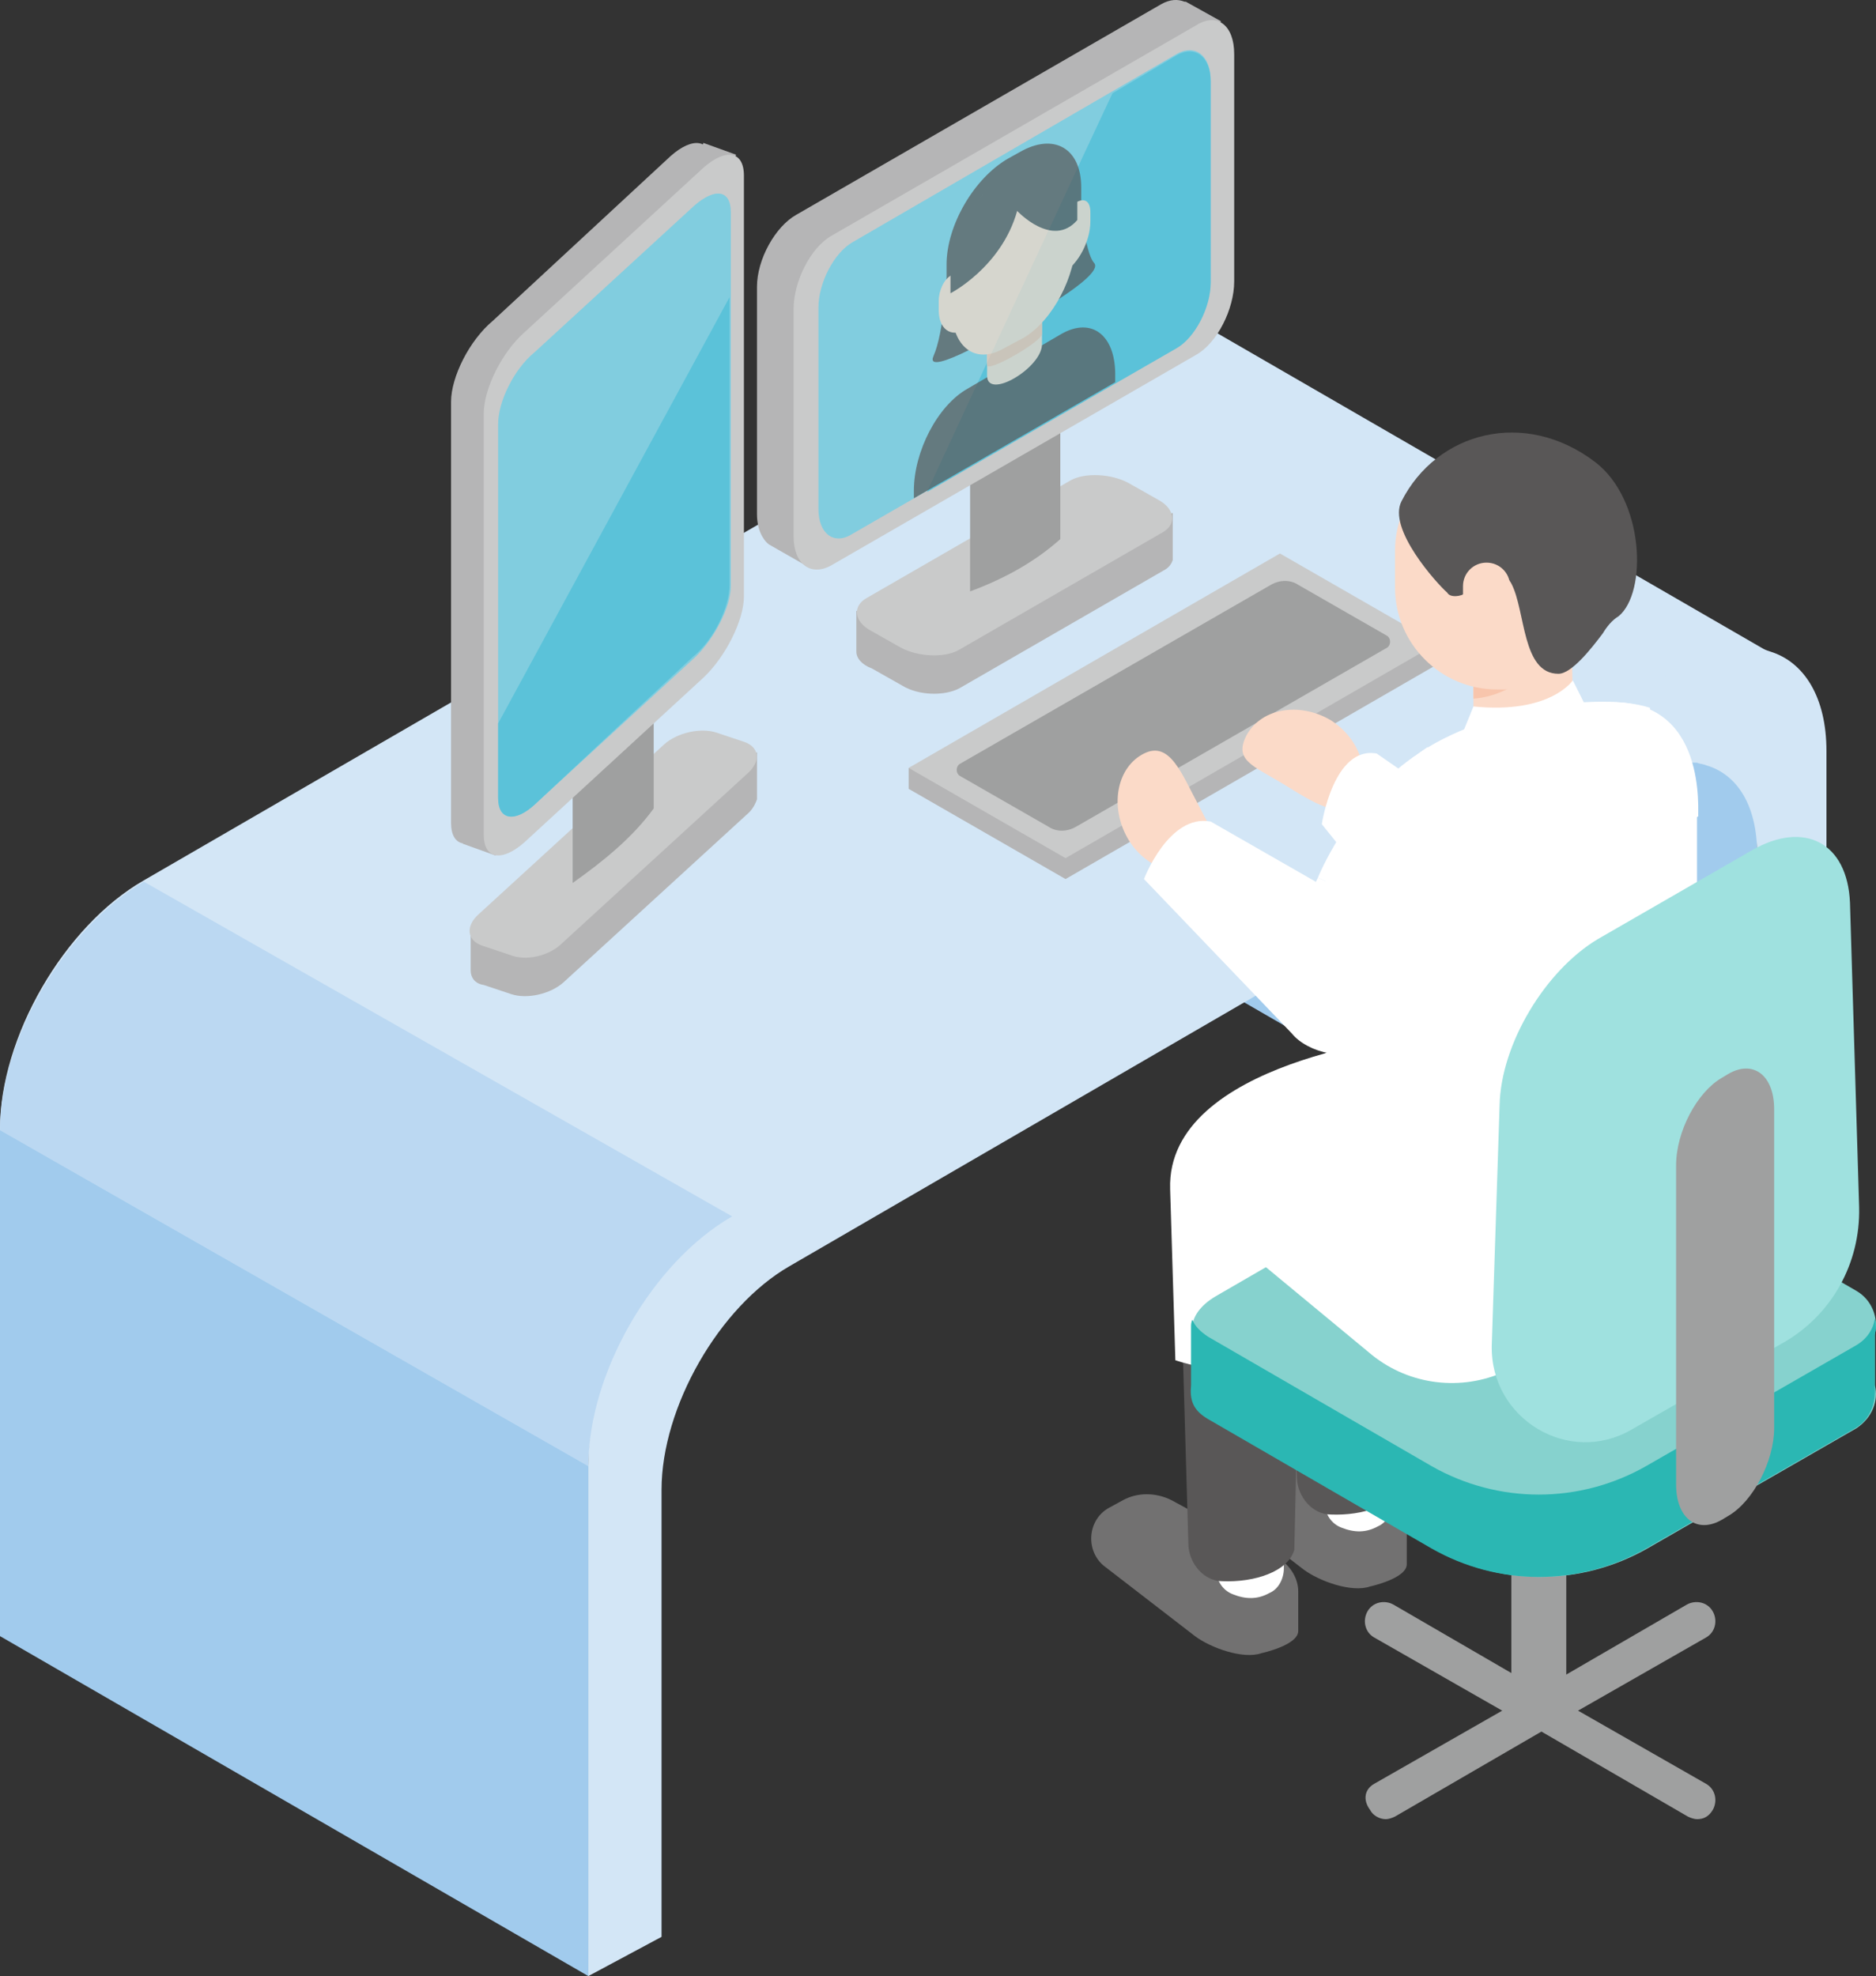 <?xml version="1.0" encoding="UTF-8"?><svg id="_レイヤー_2" xmlns="http://www.w3.org/2000/svg" xmlns:xlink="http://www.w3.org/1999/xlink" viewBox="0 0 143.49 151.13"><rect x="0" y="0" width="143.49" height="151.13" fill="#333333" stroke="none"/><defs><clipPath id="clippath"><path d="m65.2,40.83l24.8-14.3c1.4-.8,2.6-3.1,2.6-5V6.13c0-1.9-1.2-2.8-2.6-2l-24.8,14.4c-1.4.8-2.6,3.1-2.6,5v15.4c0,1.9,1.2,2.8,2.6,1.9Z" style="fill:none; stroke-width:0px;"/></clipPath></defs><g id="_レイヤー_2-2"><path d="m83.7,25.33l11,6.3h0c0-7-4.9-9.8-11-6.3Z" style="fill:#b5b5b6; stroke-width:0px;"/><path d="m78.4,28.33l11,6.3h0c0-7-4.9-9.8-11-6.3Z" style="fill:#c9caca; stroke-width:0px;"/><path d="m123.4,54.23l-34-19.6v38.7l45,26v-38.7c-.1-7-5-9.9-11-6.4Z" style="fill:#a1cbed; stroke-width:0px;"/><path d="m91.8,24.73c-2-1.4-4.9-1.3-8.1.5L11,67.33c-6.1,3.5-11,12-11,19v38.7h0l45,26v-38.7c0-7,4.9-15.5,11-19l72.7-42.1c2.9-1.6,5.4-1.9,7.4-.9l-44.3-25.6h0Z" style="fill:#d3e6f6; stroke-width:0px;"/><path d="m0,86.43l45,25.7h0c.1-6.8,4.8-14.9,10.7-18.5l.3-.6-45-25.6c-6,3.5-11,12-11,19h0Z" style="fill:#bbd8f2; stroke-width:0px;"/><path d="m45,151.13v-39c0-7.1,4.9-15.6,11-19.1l72.7-42.1c.4-.2.7-.4,1.1-.6.2-.1.3-.1.5-.2.2-.1.4-.2.6-.2.2-.1.4-.1.6-.2.1,0,.3-.1.4-.1.2-.1.5-.1.7-.1h1.1c.3,0,.5,0,.8.1h.1c.3,0,.5.1.8.2h0c2.6.8,4.3,3.5,4.3,7.6v38.9l-5.3,3.1v-34.1c0-3.7-1.5-6.1-3.9-6.8h0c-.2-.1-.5-.1-.7-.2h0c-.2,0-.5,0-.7-.1h-1c-.2,0-.4.1-.6.1-.1,0-.2.1-.3.1-.2,0-.4.1-.6.2-.2.1-.3.1-.5.2-.1.1-.3.1-.4.2-.3.1-.6.3-1,.5l-64.3,37.3c-5.4,3.1-9.8,10.8-9.8,17.1v34.2l-5.6,3h0Z" style="fill:#d3e6f6; stroke-width:0px;"/><polygon points="0 86.43 0 125.13 45 151.13 45 112.13 0 86.43" style="fill:#a1cbed; stroke-width:0px;"/><path d="m65.5,49.83s0-.1,0,0v-3.1l8.9-2.8,7.5-4.3c1.1-.6,3.1-.6,4.4.2l.5.3,2.9-.9v3.6h0c-.1.3-.3.6-.7.8l-15.6,9c-1.1.6-3.1.6-4.4-.2l-2.3-1.3c-.8-.3-1.2-.8-1.2-1.3h0Z" style="fill:#b5b5b6; stroke-width:0px;"/><path d="m73.3,49.73l15.6-9c1.1-.6,1-1.8-.3-2.5l-2.3-1.3c-1.3-.7-3.3-.8-4.4-.2l-15.6,9c-1.1.6-1,1.8.3,2.5l2.3,1.3c1.3.7,3.3.8,4.4.2Z" style="fill:#c9caca; stroke-width:0px;"/><path d="m74.2,45.23c2.7-1,5-2.3,6.9-4v-15.1l-6.9,4v15.1Z" style="fill:#9fa0a0; stroke-width:0px;"/><path d="m60.9,16.43L88.8.33c.7-.4,1.3-.4,1.8-.2h.1l2.7,1.5-1.6,2.1v16.1c0,2.2-1.3,4.7-2.9,5.6l-24.5,14.1-2.8,3.7-2.8-1.6h0c-.5-.4-.9-1.2-.9-2.3v-17.4c0-2.1,1.4-4.6,3-5.5h0Z" style="fill:#b5b5b6; stroke-width:0px;"/><path d="m63.6,43.23l27.9-16.1c1.6-.9,2.9-3.5,2.9-5.6V4.13c0-2.2-1.3-3.2-2.9-2.2l-27.9,16.1c-1.6.9-2.9,3.5-2.9,5.6v17.4c0,2.1,1.3,3.1,2.9,2.2Z" style="fill:#c9caca; stroke-width:0px;"/><path d="m65.2,40.83l24.8-14.3c1.4-.8,2.6-3.1,2.6-5V6.13c0-1.9-1.2-2.8-2.6-2l-24.8,14.4c-1.4.8-2.6,3.1-2.6,5v15.4c0,1.9,1.2,2.8,2.6,1.9Z" style="fill:#81cddf; stroke-width:0px;"/><path d="m70.9,37.63h0l19.1-11c1.4-.8,2.6-3.1,2.6-5V6.23c0-1.9-1.2-2.8-2.6-2l-4.9,2.9h0c0-.1-14.2,30.5-14.2,30.5Z" style="fill:#5bc2d9; stroke-width:0px;"/><g style="clip-path:url(#clippath);"><g style="opacity:.7;"><path d="m85.3,37.23l-15.4,8.9v-8.6c0-3,1.8-6.5,4.1-7.8l7.2-4.2c2.3-1.3,4.1.1,4.1,3.1v8.6h0Z" style="fill:#595757; stroke-width:0px;"/><path d="m79.7,26.33c0,1.8-4.2,4.3-4.2,2.4v-5.5l4.2-2.4v5.5Z" style="fill:#fbdac8; stroke-width:0px;"/><path d="m79.7,25.53c0,.6-4.2,3-4.2,2.4v-5.5l4.2-2.4v5.5Z" style="fill:#f8c5ac; stroke-width:0px;"/><path d="m83.7,20.13c-.8-.9-1-4.8-1-4.8v-1c0-3-2.1-4.2-4.7-2.7l-.9.5c-2.6,1.5-4.7,5.1-4.7,8.1v1s-.2,4.2-1,6,5.9-2.2,5.9-2.2v-1.8c.2-.1.3-.2.5-.3v1.8c.1,0,6.7-3.6,5.9-4.6h0Z" style="fill:#595757; stroke-width:0px;"/><path d="m78.3,25.83l-1.5.8c-2.2,1.3-4-.1-4-3v-2.5c0-2.9,1.8-6.4,4-7.6l1.5-.8c2.2-1.3,4,.1,4,3v2.5c0,2.9-1.8,6.3-4,7.6Z" style="fill:#fbdac8; stroke-width:0px;"/><path d="m81.4,20.83l-.2.1v-3.4c0-.8.5-1.6,1-2l.2-.1c.6-.3,1,0,1,.8v.7c0,1.5-.9,3.2-2,3.9Z" style="fill:#fbdac8; stroke-width:0px;"/><path d="m73.8,25.23l.2-.1v-3.4c0-.8-.5-1.1-1-.8l-.2.1c-.6.3-1,1.2-1,2v.7c0,1.4.9,2.1,2,1.5Z" style="fill:#fbdac8; stroke-width:0px;"/><path d="m78.1,12.63l-.9.5c-2.5,1.4-4.5,4.9-4.5,7.7v1.6s3.9-2,5.1-6.3c0,0,2.7,2.9,4.6.7v-2.3c-.2-2.4-2.1-3.2-4.3-1.9Z" style="fill:#595757; stroke-width:0px;"/></g></g><path d="m34.5,30.73v32.2c0,1.9,1.4,2.1,3.1.6l13.7-12.6c1.7-1.6,3.1-4.4,3.1-6.2V12.53c0-1.9-1.4-2.1-3.1-.6l-13.6,12.6c-1.8,1.5-3.2,4.3-3.2,6.2Z" style="fill:#b5b5b6; stroke-width:0px;"/><polygon points="53.8 10.93 56.3 11.83 37.9 65.43 35.4 64.53 53.8 10.93" style="fill:#b5b5b6; stroke-width:0px;"/><path d="m36,74.23h0v-3.1l8.1-5.1,6.8-6.2c1-.9,2.8-1.3,4-.9l.4.2,2.6-1.6v3.6h0c-.1.3-.3.7-.6,1l-14.2,13c-1,.9-2.8,1.3-4,.9l-2.1-.7c-.7-.1-1-.6-1-1.1h0Z" style="fill:#b5b5b6; stroke-width:0px;"/><path d="m43,72.13l14.2-13c1-.9.9-2-.3-2.4l-2.1-.7c-1.2-.4-3,0-4,.9l-14.2,13c-1,.9-.9,2,.3,2.4l2.1.7c1.2.5,3,.1,4-.9Z" style="fill:#c9caca; stroke-width:0px;"/><path d="m43.8,67.53c2.4-1.7,4.6-3.5,6.2-5.7v-15.1l-6.2,5.7v15.1Z" style="fill:#9fa0a0; stroke-width:0px;"/><path d="m37,31.63v32.2c0,1.9,1.4,2.1,3.1.6l13.7-12.6c1.7-1.6,3.1-4.4,3.1-6.2V13.43c0-1.9-1.4-2.1-3.1-.6l-13.7,12.6c-1.7,1.5-3.1,4.3-3.1,6.2Z" style="fill:#c9caca; stroke-width:0px;"/><path d="m38.1,32.43v28.6c0,1.7,1.2,1.9,2.8.5l12.2-11.2c1.5-1.4,2.8-3.9,2.8-5.5v-28.6c0-1.7-1.2-1.9-2.8-.5l-12.2,11.2c-1.6,1.3-2.8,3.8-2.8,5.5Z" style="fill:#81cddf; stroke-width:0px;"/><path d="m55.8,22.73h0v22c0,1.7-1.2,4.2-2.8,5.5l-12.1,11.3c-1.5,1.4-2.8,1.2-2.8-.5v-5.7h0l17.7-32.6h0Z" style="fill:#5bc2d9; stroke-width:0px;"/><polygon points="107.9 49.73 97.9 43.93 74.1 57.73 69.5 58.73 69.5 60.33 81.5 67.23 109.9 50.83 109.9 49.23 107.9 49.73" style="fill:#b5b5b6; stroke-width:0px;"/><polygon points="109.9 49.23 81.5 65.63 69.5 58.73 97.9 42.33 109.9 49.23" style="fill:#c9caca; stroke-width:0px;"/><path d="m106.1,49.53l-23.8,13.7c-.7.4-1.5.4-2.1,0l-6.8-3.9c-.3-.2-.3-.7,0-.9l23.8-13.7c.7-.4,1.5-.4,2.1,0l6.8,3.9c.3.2.3.7,0,.9h0Z" style="fill:#9fa0a0; stroke-width:0px;"/><path d="m106,114.03l-8.1-4.4c-1.2-.6-2.6-.6-3.7,0l-1.1.6c-1.6.9-1.8,3.2-.4,4.4l7,5.4c1.2.9,3.7,1.8,5.1,1.3,0,0,2.8-.6,2.8-1.7v-3c0-1.1-.7-2.1-1.6-2.6h0Z" style="fill:#727171; stroke-width:0px;"/><path d="m105.4,116.73c-.9.5-1.8.5-2.8.1-.8-.3-1.3-1.1-1.3-2v-5.8h5.2v5.8c0,.8-.4,1.6-1.1,1.9h0Z" style="fill:#fff; stroke-width:0px;"/><path d="m101.8,115.83c2.4.1,5-.7,5.5-2.4l.6-27.2-9.5-.6.8,27.5c.1,1.4,1.2,2.7,2.6,2.7h0Z" style="fill:#595757; stroke-width:0px;"/><path d="m97.7,119.13l-8.1-4.4c-1.2-.6-2.6-.6-3.7,0l-1.1.6c-1.6.9-1.8,3.2-.4,4.4l7,5.4c1.2.9,3.7,1.8,5.1,1.3,0,0,2.8-.6,2.8-1.7v-3c0-1.1-.7-2.1-1.6-2.6h0Z" style="fill:#727171; stroke-width:0px;"/><path d="m97.1,121.83c-.9.5-1.8.5-2.8.1-.8-.3-1.3-1.1-1.3-2v-5.8h5.2v5.8c0,.8-.4,1.6-1.1,1.9h0Z" style="fill:#fff; stroke-width:0px;"/><path d="m93.5,120.93c2.4.1,5-.7,5.5-2.4l.6-27.2-9.5-.6.8,27.5c.1,1.4,1.2,2.7,2.6,2.7h0Z" style="fill:#595757; stroke-width:0px;"/><path d="m89.9,104.03s11.1,4,17.2-5.1l1-19.7s-18.9,1.9-18.6,11.7c.3,9.8.4,13.1.4,13.1h0Z" style="fill:#fff; stroke-width:0px;"/><path d="m98.1,59.93c-2.3-1.4-3.8-1.8-2.7-3.8,1.2-2,4-2.4,6.3-1.1,2.3,1.4,3.2,4.1,2.1,6s-3.4.3-5.7-1.1Z" style="fill:#fbdac8; stroke-width:0px;"/><path d="m101.1,63.03s.9-6,4.2-5.4l7.8,5.4,5.3,7.2-3.2,4.2c-1,1.6-4.3.8-5.5-.7l-8.6-10.7h0Z" style="fill:#fff; stroke-width:0px;"/><path d="m105.1,136.43l9.8-5.6-9.8-5.6c-.7-.4-.9-1.3-.5-2s1.3-.9,2-.5l11.2,6.5,11.2-6.5c.7-.4,1.6-.2,2,.5s.2,1.6-.5,2l-9.8,5.6,9.8,5.6c.7.4.9,1.3.5,2-.3.5-.7.7-1.2.7-.2,0-.5-.1-.7-.2l-11.2-6.5-11.2,6.5c-.2.1-.5.2-.7.2-.5,0-1-.3-1.2-.7-.6-.8-.4-1.6.3-2h0Z" style="fill:#9fa0a0; stroke-width:0px;"/><path d="m117.7,131.83c1.1,0,2.1-.9,2.1-2.1v-40.1c0-1.1-.9-2.1-2.1-2.1-1.1,0-2.1.9-2.1,2.1v40.1c.1,1.1,1,2.1,2.1,2.1Z" style="fill:#9fa0a0; stroke-width:0px;"/><path d="m143.4,105.93v-3.9c.3-1.2-.2-2.6-1.4-3.3l-20.8-12c-1.9-1.1-5.1-.9-7.3.3l-20.9,12.1c-1.2.7-1.8,1.6-1.8,2.4h0v4.4h.2c-.4.9-.1,1.9,1.1,2.6l17.1,9.9c5.1,2.9,11.3,2.9,16.4,0l16-9.2c1.2-.8,1.7-2.1,1.4-3.3h0Z" style="fill:#86d2ce; stroke-width:0px;"/><path d="m143.4,100.83c-.1.8-.6,1.6-1.5,2.1l-16,9.2c-5.1,2.9-11.3,2.9-16.4,0l-17.1-9.9c-.6-.4-1-.8-1.2-1.3-.1.2-.1.4-.1.6h0v4.4h0c-.1,1.1.1,1.9,1.3,2.6l17.1,9.9c5.1,2.9,11.3,2.9,16.4,0l16-9.2c1.2-.7,1.6-2,1.5-3.2v-3.9c.1-.5.1-.9,0-1.3h0Z" style="fill:#2bb7b3; stroke-width:0px;"/><path d="m122.6,53.73l1.1,12,6.2-3.3c-.1,0,.9-9.3-7.3-8.7h0Z" style="fill:#fff; stroke-width:0px;"/><path d="m123.6,79.23l1.7-.9c2.7-1.5,4.5-4.3,4.5-7.4v-8.5l-6.2,3.3v13.5h0Z" style="fill:#fff; stroke-width:0px;"/><path d="m107.9,71.93l18.4-10.6-.1-7.2c-4.3-1.4-15.1.4-19.5,5l1.2,12.8h0Z" style="fill:#fff; stroke-width:0px;"/><path d="m107.3,92.73c8.7.6,17.7-2,19-7.4v-24.2l-22.9,10.2v17.2c0,2.2,1.7,4.1,3.9,4.2h0Z" style="fill:#fff; stroke-width:0px;"/><path d="m109.2,57.13l-.8,12.5-7.8,2.7s-.4-9,8.6-15.2h0Z" style="fill:#fff; stroke-width:0px;"/><path d="m112.7,55.63c0,2,7.6.8,7.6-1.2l-.1-7.1h-7.5v8.3Z" style="fill:#fbdac8; stroke-width:0px;"/><path d="m116.9,51.63l.8-4.3h-5v6.1c1.7-.1,3.3-1,4.2-1.8h0Z" style="fill:#f8c5ac; stroke-width:0px;"/><path d="m115.1,52.73h-.6c-4.3,0-7.8-3.5-7.8-7.8v-2.8c0-4.3,3.5-7.8,7.8-7.8h.6c4.3,0,7.8,3.5,7.8,7.8v2.8c0,4.3-3.5,7.8-7.8,7.8Z" style="fill:#fbdac8; stroke-width:0px;"/><path d="m110.7,45.33c.2.4,1.1.3,1.4,0,.9-.8,2.7-2.2,3.5-.7,1.1,2.1.8,6.9,3.6,6.9,1,0,2.5-1.9,3.4-3.1.3-.5.7-1,1.2-1.3,2.2-1.8,2-8.9-1.8-11.8-5.4-4.1-12.1-2.3-14.8,3-1.1,2.1,2.7,6.3,3.5,7h0Z" style="fill:#595757; stroke-width:0px;"/><path d="m115.4,49.53h-.9c-1.4,0-2.6-1.2-2.6-2.6v-2.1c0-1,.8-1.8,1.8-1.8h0c1,0,1.8.8,1.8,1.8l-.1,4.7h0Z" style="fill:#fbdac8; stroke-width:0px;"/><path d="m121.3,54.03l-1-2s-1.7,2.6-7.6,2l-1.1,2.7c.1-.1,8.5,1.8,9.7-2.7Z" style="fill:#fff; stroke-width:0px;"/><path d="m126.3,81.03v12.6c0,4.1-2.4,7.7-6.2,9.2l-5.3,2.2c-3.4,1.4-7.3.8-10.1-1.6l-15.1-12.5,15.8-13.9,20.9,4h0Z" style="fill:#fff; stroke-width:0px;"/><path d="m136.5,102.63l-11.7,6.7c-4.8,2.8-10.8-.8-10.7-6.4l.6-18.4c.1-4.7,3.5-10.3,7.5-12.7l11.8-6.8c4-2.3,7.3-.6,7.5,4l.7,23.3c.1,4.3-2.1,8.2-5.7,10.3h0Z" style="fill:#9fe1df; stroke-width:0px;"/><path d="m132.2,115.93l-.5.3c-1.9,1.1-3.5-.1-3.5-2.7v-24.4c0-2.6,1.6-5.6,3.5-6.7l.5-.3c1.9-1.1,3.5.1,3.5,2.7v24.4c0,2.5-1.6,5.6-3.5,6.7Z" style="fill:#9fa0a0; stroke-width:0px;"/><path d="m91.7,61.63c1.2,2.4,2.3,3.6.3,4.6-2,1.1-4.7,0-5.9-2.4s-.6-5.2,1.4-6.2,2.9,1.6,4.2,4h0Z" style="fill:#fbdac8; stroke-width:0px;"/><path d="m108.2,57.83c4.5,1.2,4.5,11.3,2.3,13.4l-9.7-4.1s2.3-5.8,7.4-9.3Z" style="fill:#fff; stroke-width:0px;"/><path d="m106,77.43c-3.4,1.1-7.5.9-9.1-2.2l3.9-8.1,9.7,4.1-4.5,6.2Z" style="fill:#fff; stroke-width:0px;"/><path d="m87.5,67.23s1.9-5,5.1-4.4l9.6,5.5,5.3,7.2-3.2,4.2c-1,1.6-4.3.8-5.5-.7l-11.3-11.8h0Z" style="fill:#fff; stroke-width:0px;"/></g></svg>
